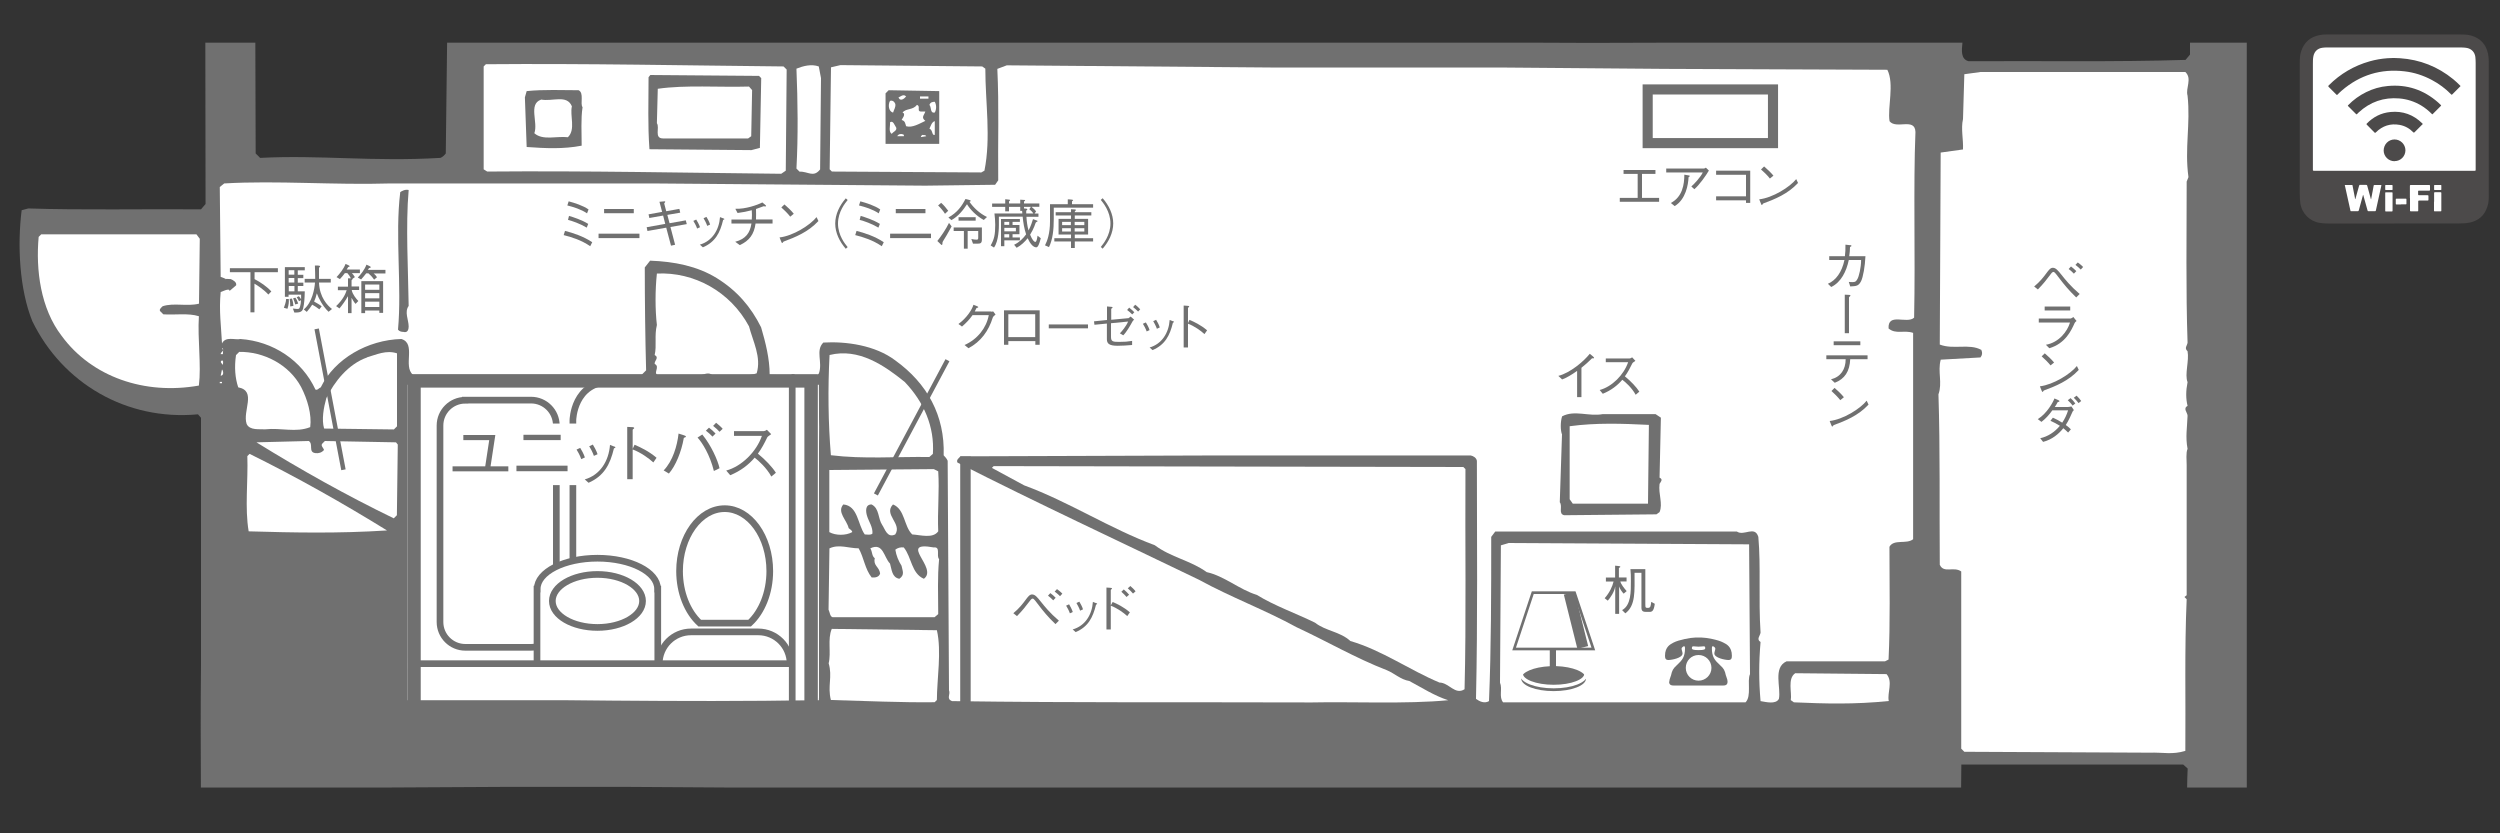 <?xml version="1.0" encoding="UTF-8"?><svg id="a" xmlns="http://www.w3.org/2000/svg" viewBox="0 0 225 75"><rect x="0" y="0" width="225" height="75" fill="#333333" stroke="none"/><defs><style>.b{fill:#4c4a4a;}.b,.c{fill-rule:evenodd;}.d,.c{fill:#fff;}.e{stroke-width:.91px;}.e,.f,.g,.h,.i,.j,.k{fill:none;}.e,.g,.h,.i,.j,.k{stroke:#707070;}.f{stroke:#fff;stroke-width:.32px;}.g{stroke-width:.6px;}.h{stroke-width:.4px;}.i{stroke-width:1.21px;}.j{stroke-width:.24px;}.l{fill:#707070;}</style></defs><path class="l" d="M17.81,37.28l.28.32v22.31c-.04,3.73-.03,7.36-.01,10.97h16.24l10.84-.06h11.51l9.33.06h110.5l.02-2.07h19.97l.4.36c-.03.56-.04,1.13-.05,1.71h5.37V3.84h-5.11v1.07l-.4.48c-6.32.2-13.13.08-19.53.12-.72-.19-.62-1-.55-1.67h-26.53l-7.02.02-4.87-.02H40.24l-.12,9.97c-.12.16-.28.32-.48.4-6.12.36-10.83-.28-16.23,0l-.4-.4-.03-9.97h-4.5c0,4.76.02,9.65.02,14.52l-.41.48c-5.19-.04-10.79.08-15.54-.08l-.6.16c-.4,3.14-.2,7.13.96,9.99,2.7,5.56,8.46,8.98,14.9,8.38"/><path class="d" d="M3.73,21.09h13.95l.3.4-.07,5.84c-1.07.27-2.27-.1-3.27.23-.13.13-.4.33-.17.5l.23.23c1.07.07,2.24-.13,3.2.17-.13,2.1.23,4.37,0,6.24-4.87.87-9.64-.77-12.35-4.47-1.9-2.47-2.34-5.94-2.07-8.91l.23-.23Z"/><path class="d" d="M19.86,26.28c1.49-.64.14.48,1.39-.6.08-.28-.28-.48-.48-.56-1.13-.08.14.16-.91-.2l-.08-8.09.4-.32c4.75-.28,9.91.16,14.98,0h23.56l24.56.2,6.28-.08.28-.4c-.04-3.46.08-6.64-.08-10.03l.85-.32,24.28.2h20.58l14.38.12,20.01.08c.65,1.29,0,3.38.2,4.63.6.76,2.29-.36,2.33.97-.2,4.95,0,10.99-.12,16.71-.65.6-2.38-.49-2.3.97.65.56,1.41.12,2.21.4v18.57c-.6.48-1.73-.04-2.13.68,0,3.38.08,6.81-.08,10.15l-.32.16h-8.86c-1.25.56-.48,2.38-.69,3.38-.28.52-1.17.28-1.65.2-.16-1.81-.16-3.46,0-5.32-.4-.24-.04-.56,0-.84-.2-3.06.04-5.92-.2-8.62-.32-1.05-1.29-.04-1.93-.48h-21.75l-.36.48c0,5.07,0,9.91-.2,14.78-.4.24-.84.04-1.17-.2.16-7.29.08-14.06.08-21.42-.04-.28-.32-.44-.56-.49h-22.63l-23.28.08c-.16.16-.4.32-.28.56,7.21,3.67,14.5,7.05,21.74,10.55,2.86,1.57,5.92,2.7,8.78,4.27,2.7,1.25,5.31,2.78,8.13,3.87.68.28,1.25.85,2.02.97,1.13.6,2.25,1.33,3.5,1.73-3.79.36-8.7.12-12.28.2-11.39-.04-21.06.04-32.37-.12-.56-.2-.12-.61-.28-.97l-.12-20.66c-.08-.2-.24-.36-.36-.49.12-3.58-1.49-6.48-4.35-8.54-1.81-1.37-4.43-1.73-6.48-1.61-.73.72-.04,1.77-.4,2.78l-.2.2c-1.53.28-2.7-.08-4.23-.08,0-1.45-.37-2.9-.77-4.27-.92-1.85-2.17-3.3-3.99-4.43-1.77-1.09-3.83-1.49-6-1.57l-.48.61c0,2.98.04,6.32.12,9.26l-.4.4h-20.58c-.93-.76.32-2.82-1.05-3.22-3.02.08-6,1.77-7.25,4.35-.2.08-.28.28-.48.2-1.21-2.62-3.82-4.35-6.76-4.55-.44.12-1.33-.28-1.65.4-.08-1.57-.28-2.94-.12-4.63"/><path class="d" d="M19.98,33.25c.12.12.2.56-.12.56l.12-.56Z"/><path class="d" d="M19.98,32.44c.16,0,.08.28.08.4,0-.04-.36-.28-.08-.4"/><path class="d" d="M19.98,31.39c.16-.2.08.32.08.48h-.2c0-.2.4-.32.12-.48"/><rect class="d" x="19.78" y="34.37" width=".2" height=".12"/><path class="d" d="M21.51,31.67c2.21-.04,4.51,1.13,5.6,3.18.56,1.09.96,2.46.81,3.59-1.29.52-2.62.04-4.07.2-.48-.04-1.37.12-1.65-.48-.4-1.17.93-2.98-.76-3.3-.28-.84-.36-1.81-.2-2.9l.28-.28Z"/><path class="d" d="M22.47,40.85c4.23,2.09,8.38,4.43,12.36,6.89-4.39.28-8.34.2-12.45.08-.36-2.1-.04-4.59-.12-6.77l.2-.2Z"/><path class="d" d="M27.79,39.69c.44.28-.08,1.01.6,1.09.28.04.56-.04.77-.28-.04-.2-.36-.4-.12-.61l.2-.2,6.4.12.16.2-.08,6.36-.28.28c-4.23-2.05-8.34-4.35-12.36-6.84l4.71-.12Z"/><path class="d" d="M33.03,32.16c.84-.24,1.73-.68,2.7-.36v6.57l-.28.28-6.28-.08c-.24-.8-.04-1.89.2-2.74.73-1.49,1.97-3.06,3.67-3.66"/><path class="l" d="M36.01,17.3c.16-.12.48-.28.77-.2-.28,3.22-.04,7.21,0,10.43-.4.56,0,1.25,0,1.86,0,.16-.04.61-.48.48-.16,0-.36-.04-.48-.2.36-3.91-.28-8.45.2-12.36"/><path class="d" d="M36.89,34.97l.36-.28,20.49.08c.49.6.29,1.49.2,2.33l-.28.16h-18.76l-.2.2v23.2l.2.2,32.3.08.2-.16c-.04-7.37.04-15.79-.12-23.2-.77-.44-1.93,0-2.7-.4-.28-.8.69-.32.97-.68.68-.12-.08-.48,0-.77-.28-.28-.88.16-1.05-.4-.04-.44.48-.28.77-.48l4.35.12c.16,2.25.08,4.63.08,6.97v20.86l-.2.2c-12.76.24-24.08-.08-36.52-.12-.36-.81-.04-1.93-.28-2.78.2-8.21-.04-17.56.2-25.13"/><path class="d" d="M39.59,38.44l.28-.2c5.92.04,12.81-.04,18.77.12.93-.36-.2-1.21.56-1.65,1.33-.2,2.54-.04,3.78,0,.61.64-.48,1.89.77,2.01.65-.48.24-1.45.48-2.01,1.05-.28,2.29.16,3.18,0,.28.64-.2,1.29.49,1.73.84-.08,1.97-.32,2.7.2l-.08,21.06-.2.2c-10.51.12-20.42-.2-30.32-.08-.69-.12-.24-.85-.48-1.17.16-6.69.04-13.33.08-20.22"/><path class="d" d="M43.74,5.78c8.86-.08,18.36.12,26.78.2l.28.28-.08,9.1-.41.28c-8.21-.08-17.47-.28-26.46-.2l-.32-.2V5.98l.2-.2Z"/><path class="l" d="M47.4,8.2c1.53-.16,3.22-.08,4.67-.08.52.24.12,1.21.36,1.53-.16,1.01-.08,2.33-.08,3.46-1.65.32-3.26.24-4.95.12l-.16-4.47.16-.56Z"/><path class="d" d="M48.69,8.96c1.05.2,2.33-.48,2.78.61-.2.84.36,2.09-.36,2.78-1.01-.12-2.25.32-3.02-.36.36-.97-.56-2.62.6-3.02"/><path class="l" d="M58.52,6.75l9.79.08.2.2-.12,6.28-.76.2-9.18-.08c-.16-2.25-.08-4.11-.08-6.48l.16-.2Z"/><path class="d" d="M58.92,31.95c.2-.84-.04-1.73.2-2.7-.16-1.37-.16-3.14,0-4.63,3.34-.16,6.6,1.61,8.29,4.75.36,1.37,1.13,2.78.69,4.23-1.21.4-2.5.12-3.95.2-.44-.44-.93.04-1.37,0h-3.46c-.68-.16.16-.76-.4-1.05-.04-.28.44-.56,0-.8"/><path class="d" d="M59.6,34.77l3.18.08c.08.2.4.24.28.48l-.2.2c-1.33-.2-2.58.4-3.87-.2.08-.32.24-.52.6-.56"/><path class="d" d="M59.2,7.99c2.5-.36,5.48-.12,8.21-.2l.28.32-.08,4.15-.28.2h-7.65c-.84,0-.28-.97-.56-1.37l.08-3.1Z"/><path class="d" d="M64.23,34.85c.97.08,2.33-.16,3.3.2.12.28-.2.52-.4.6l-2.9-.12c-.28-.08-.28-.56,0-.69"/><path class="d" d="M71.68,6.18c.6-.24,1.33-.44,2.01-.2l.2,1.05-.08,8.22c-.61.77-1.09.16-1.85.2l-.28-.28c.16-2.94.12-6.04,0-8.98"/><path class="d" d="M74.58,59.7c.24-.97-.12-2.17.28-3.1l9.46.12c.44,1.89,0,4.43,0,6.28l-.2.2c-2.94.04-6.36-.12-9.34-.2-.32-1.25.16-2.09-.2-3.3"/><path class="d" d="M74.66,49.35c.85-.4,1.73,0,2.62,0,.48.85.56,1.86,1.17,2.62.32.04.68-.04.76-.36-.08-.61-.64-.69-.48-1.37-.28-.2-.2-.56-.4-.89,1.17-.56,1.21.81,1.77,1.37.16.52.16,1.25.84,1.37.52-.36.28-.72.2-1.17-.28-.44-.48-.93-.56-1.45.2-.16.48-.24.76-.2.72.89.68,2.34,1.81,2.82,1.33-.97-2.42-3.42.89-2.82.65-.08.2.77.48,1.05-.16,1.69-.08,3.06-.08,4.95l-.33.28h-9.18c-.24-.08-.24-.44-.36-.68l.08-5.52Z"/><path class="d" d="M74.66,42.3l9.38-.08.4.2c.12,1.73-.08,3.62,0,5.4-.48.68-1.61.32-2.34.28-.76-.73-.64-2.26-1.73-2.7-.89.92.85,1.73.2,2.7-.73.36-.93-.52-1.17-.85-.4-.6-.24-1.49-.96-1.85-.61,0-.52.68-.4,1.05.16.52.52.97.48,1.57-.16.16-.44.08-.69.08-.64-.88-.6-2.58-1.93-2.7-.6.68.32,1.41.48,2.13.12.12.32.2.32.36-.57.32-1.49.32-2.06,0v-5.6Z"/><path class="d" d="M74.66,31.95c2.62-.65,4.91.93,6.76,2.42,1.73,1.81,2.7,4.03,2.54,6.48l-.32.28c-2.94-.04-5.92.2-8.86-.16-.24-2.9-.28-5.96-.12-9.02"/><path class="d" d="M75.63,5.86l12.77.12.28.2c0,3.06.52,6.2-.08,9.18l-.28.16-13.45-.08-.2-.2.12-9.18.85-.2Z"/><polygon class="l" points="79.98 8.12 84.53 8.2 84.53 12.95 79.7 12.95 79.7 8.4 79.98 8.12"/><path class="d" d="M80.1,11.01c.28-.2.4.24.56.48.08.28-.28.36-.4.56-.32-.2-.12-.72-.16-1.05"/><path class="d" d="M80.1,9.08c.24-.08.4.08.48.28.04.32-.12.48-.2.77-.4-.08-.48-.69-.28-1.05"/><path class="d" d="M81.35,12.14v.12h-.6c.12-.24.44-.24.6-.12"/><path class="d" d="M81.55,8.68c-.12.16-.52.52-.69.08.12,0,.44-.36.69-.08"/><path class="d" d="M81.35,10.21l-.12-.08c.32-.4.93-.2,1.29-.69.4.12-.12.65.48.6h.28c-.12.36-.4.52,0,.84-.52.24-1.17.65-1.73.48-.08-.24-.08-.48-.4-.56.08-.2.28-.36.2-.6"/><rect class="d" x="82.8" y="8.68" width=".76" height=".2"/><path class="d" d="M83,12.14c.12.04.28-.04.36.12l-.48.08c0-.08.04-.12.12-.2"/><path class="d" d="M84.13,10.89v1.25c-.28.08-.16-.44-.48-.56.12-.24.2-.6.48-.68"/><path class="d" d="M84.13,9.16c.16.28.16.68,0,.97-.44.08-.28-.45-.48-.69.08-.24.28-.28.48-.28"/><path class="d" d="M131.69,42.02l.2.2c-.04,6.48.08,13.73-.08,19.81-.85.56-1.41-.6-2.26-.6-2.7-1.13-5.15-2.9-8.02-3.74-.92-.85-2.21-.89-3.18-1.65-1.73-.85-3.59-1.49-5.24-2.5-1.57-.48-2.9-1.69-4.51-2.05-1.45-1.05-3.22-1.33-4.67-2.42-4.03-1.49-7.73-3.91-11.76-5.39l-2.9-1.57.16-.16,42.24.08Z"/><path class="d" d="M135.75,48.87l21.67.12.08,11.68c-.28.64.16,1.97-.4,2.54h-21.82c-.4-.48-.04-1.21-.28-1.77l.08-12.36.68-.2Z"/><path class="l" d="M140.59,39.12c-.16-.36-.16-1.17,0-1.65,1.13-.6,2.38.04,3.66-.2h4.75l.48.32-.12,5.4c.36.16.08.4,0,.56-.12.93.32,1.77,0,2.54l-.28.2-8.3.08c-.56-.12-.12-.8-.4-1.17l.2-6.08Z"/><path class="d" d="M141.27,38.36c2.38-.32,4.71-.24,7.13-.12l-.08,7.09h-6.77l-.28-.4v-6.56Z"/><path class="d" d="M161.57,60.59l8.22.08c.6.69.04,1.69.2,2.42-3.1.32-5.76.24-8.54.12l-.28-.2c.12-.68-.32-1.93.4-2.42"/><path class="d" d="M174.66,32.37l3.58-.2c.16-.2.2-.4.08-.68-1.09-.6-2.5,0-3.74-.48l.08-17.28,2.01-.28c.04-.93-.2-1.85,0-2.74l.12-4.03,1.45-.2h18.44c.64.6,0,1.45.2,2.13.28,2.58-.28,4.71.08,7.33l-.16.4c0,4.95-.08,9.71.08,14.5-.04.29-.32.48,0,.77.16.85-.28,2.1,0,2.78-.16.8-.16,1.49,0,2.14-.44.24,0,.6,0,.89-.04,1.09-.2,1.89,0,2.98-.16.32-.08,1.09-.08,1.45v11.72l-.2.16.2.2c-.2,4.59-.08,9.1-.12,13.65-1.21.36-1.93.12-3.26.16l-16.63-.08-.28-.28v-15.95c-.68-.48-1.57.2-1.93-.6-.04-5.12.04-10.39-.12-15.34.37-1.01-.08-2.06.2-3.1"/><path class="l" d="M22.54,28.11v-3.61h-1.85v-.36h4.32v.36h-2.1v.62c.55.29,1.1.66,1.51,1.11l-.27.28c-.37-.42-1-.84-1.25-.98v2.58h-.37Z"/><path class="l" d="M25.99,26.9c.02.26,0,.55-.12.89l-.32-.09c.07-.21.19-.49.2-.79h.24ZM26.91,27.11c-.06-.12-.12-.23-.21-.36l.2-.09c.09.1.15.19.2.28h0c0-.15,0-.29,0-.42h-1.13v.19h-.33v-2.67h1.79v.29h-.63v.4h.5v.3h-.5v.41h.5v.3h-.5v.48h.63c-.02.71-.04,1.07-.15,1.55-.1.4-.52.35-.79.36l-.13-.36c.56.06.57.08.65-.2.05-.15.07-.35.08-.55l-.2.1ZM26.49,24.32h-.51v.4h.51v-.4ZM26.49,25.02h-.51v.41h.51v-.41ZM25.99,26.22h.51v-.48h-.51v.48ZM26.28,26.87c.06.16.12.45.13.66l-.29.05c.01-.21-.02-.54-.05-.68l.21-.03ZM26.57,27.39c-.04-.17-.11-.35-.19-.54l.2-.06c.09.11.18.3.26.53l-.26.08ZM29.77,25.1v.33h-1.06c.05,1.34.77,2.07,1.17,2.38l-.31.25c-.53-.5-.91-1.25-1.05-1.65h-.01c-.06.26-.15.54-.24.73.26.15.48.26.68.43l-.21.27c-.18-.15-.44-.31-.64-.42-.12.18-.29.43-.49.65l-.27-.22c.77-.64.97-1.87,1.01-2.42h-.93v-.33h.95c0-.38-.02-.85-.03-1.2h.28c.07,0,.19.02.19.07s-.1.09-.1.17v.96h1.07Z"/><path class="l" d="M31.66,26.13c.07.36.39.75.59.96l-.25.26c-.13-.14-.29-.41-.35-.53h-.01v1.36h-.32v-1.5h-.02c-.18.34-.51.8-.75,1.08l-.3-.21c.62-.58.85-1.11.95-1.43h-.79v-.32h.91v-.75h.26c-.08-.17-.21-.36-.32-.47h-.22c-.14.19-.28.36-.45.54l-.3-.18c.26-.28.64-.73.81-1.19l.22.1c.07.04.16.07.14.13-.03.07-.09.01-.13.07l-.13.21h1.19v.32h-.72c.08.08.17.2.27.36l-.2.14c0,.09-.1.1-.1.16v.54h.68v.32h-.65ZM33.62,24.6h0c.11.08.23.22.31.35l-.26.22c-.18-.26-.33-.42-.51-.57h-.2c-.16.21-.3.37-.46.55l-.3-.17c.27-.28.61-.7.78-1.16l.22.1c.07.03.19.08.16.15-.02.07-.12.02-.16.08l-.09.14h1.58v.32h-1.05ZM32.86,28.18h-.34v-2.88h1.96v2.86h-.34v-.21h-1.28v.22ZM34.14,25.61h-1.28v.47h1.28v-.47ZM34.14,26.38h-1.28v.47h1.28v-.47ZM34.14,27.15h-1.28v.48h1.28v-.48Z"/><path class="l" d="M53.12,22.16c-.78-.54-1.69-.83-2.39-1l.12-.38c.68.17,1.67.49,2.45,1.02l-.18.36ZM52.83,19.2c-.52-.36-1.25-.58-1.77-.71l.12-.37c.52.14,1.27.37,1.79.73l-.14.36ZM52.81,20.49c-.62-.37-1.3-.6-1.69-.7l.09-.36c.4.12,1.13.35,1.73.72l-.14.35Z"/><path class="l" d="M53.87,21.03h3.68v.4h-3.68v-.4ZM54.37,18.81h2.67v.38h-2.67v-.38Z"/><path class="l" d="M61.15,18.82l.07.32-1.16.2.2.75,1.46-.26.09.34-1.47.26.42,1.6-.37.08-.43-1.62-1.69.3-.07-.34,1.67-.3-.19-.75-1.24.22-.07-.33,1.22-.22-.24-.91.34-.03c.08-.01.17-.03.18.02.02.05-.1.12-.09.17l.18.69,1.17-.21Z"/><path class="l" d="M62.66,19.76c.07.1.27.46.34.69l-.26.12c-.07-.23-.27-.59-.34-.69l.26-.12ZM62.98,22.02c1.11-.32,1.74-1.32,1.82-2.48l.24.09c.09.04.16.04.15.1-.01.05-.1.03-.11.07-.27,1.14-.7,1.98-1.82,2.46l-.27-.24ZM63.58,19.52c.07.1.27.46.33.69l-.26.12c-.07-.23-.26-.58-.33-.69l.26-.12Z"/><path class="l" d="M69.53,19.76v.36h-1.53c-.13.96-.56,1.55-1.42,1.94l-.41-.3c.94-.25,1.33-.79,1.46-1.64h-1.8v-.36h1.83c.02-.25.02-.53,0-.84-.4.11-.82.19-1.28.25l-.2-.38c.92.04,2.01-.35,2.43-.57l.22.18c.06.06.14.11.11.16-.04.05-.17-.01-.21,0-.23.09-.45.17-.69.25.01.33.01.67,0,.94h1.49Z"/><path class="l" d="M73.65,19.9c-.92.99-2.07,1.45-3.12,1.84-.05.02-.08.12-.12.13-.04.02-.08-.07-.11-.15l-.14-.35c1.22-.14,2.75-1.1,3.33-1.83l.17.36ZM71.11,19.49c-.17-.24-.6-.66-.79-.82l.28-.27c.2.16.66.6.84.84l-.32.26Z"/><path class="l" d="M76.29,18c-.2.25-.87,1.04-.87,2.12s.66,1.87.87,2.12l-.17.15c-.55-.63-.95-1.43-.95-2.27s.4-1.64.95-2.27l.17.15Z"/><path class="l" d="M79.36,22.16c-.78-.54-1.69-.83-2.39-1l.12-.38c.68.17,1.67.49,2.45,1.02l-.18.36ZM79.08,19.2c-.52-.36-1.25-.58-1.77-.71l.12-.37c.52.14,1.27.37,1.79.73l-.14.36ZM79.06,20.49c-.62-.37-1.3-.6-1.69-.7l.09-.36c.4.12,1.13.35,1.73.72l-.14.35Z"/><path class="l" d="M80.11,21.03h3.68v.4h-3.68v-.4ZM80.62,18.81h2.67v.38h-2.67v-.38Z"/><path class="l" d="M85.65,20.37c-.21.4-.71,1.25-.79,1.36-.07.1-.01.23-.07.3-.03.04-.06.02-.12-.04l-.31-.3c.3-.37.79-1.08,1.05-1.63l.23.31ZM84.71,18.26c.23.2.45.47.63.71l-.29.27c-.16-.26-.41-.55-.62-.75l.27-.23ZM85.35,19.58c.81-.45,1.23-1.05,1.54-1.67l.39.1c.05.02.1.04.08.08-.02.04-.06.07-.11.07.36.52.91,1.05,1.58,1.37l-.29.27c-.67-.37-1.22-.94-1.51-1.42-.33.51-.76,1.07-1.4,1.43l-.28-.24ZM88.37,20.47v1.07c0,.35-.12.39-.41.39h-.39l-.15-.42c.21.04.31.06.48.06.11,0,.14-.05.14-.17v-.61h-.95v1.59h-.34v-1.59h-.92v-.32h2.54ZM86.27,19.55h1.54v.31h-1.54v-.31Z"/><path class="l" d="M92.86,18.62v.02c.14.1.3.25.39.38l-.14.2h.35v.29h-1.08c.02.36.07.83.19,1.23.22-.42.33-.8.4-1.02l.27.1c.07.02.15.04.14.09,0,.05-.14.06-.17.14-.02.05-.16.53-.5,1.07.2.49.36.65.47.65.12,0,.16-.32.2-.56l.29.23c-.12.48-.24.82-.41.82-.27,0-.56-.34-.77-.82-.25.31-.57.63-.99.86l-.23-.27c.49-.24.83-.59,1.08-.94-.17-.51-.26-1.05-.31-1.59h-2.14c0,.2,0,.57,0,.74s0,1.44-.44,2.04l-.3-.19c.32-.56.41-.97.41-1.86,0-.34-.03-.71-.07-1.02h2.51c0-.08-.01-.16-.02-.23h-.17v-.36h-1.01v.4h-.34v-.4h-1.18v-.3h1.18v-.39l.28.03c.09,0,.16.02.16.06s-.1.07-.1.13v.16h1.01v-.34l.29.02c.07,0,.15,0,.15.05,0,.06-.1.05-.1.12v.15h1.38v.3h-.68ZM91.13,21.37h.66v.26h-1.4v.53h-.3v-2.45h1.7v.26h-.66v.28h.62v.83h-.62v.29ZM90.83,19.97h-.44v.27h.44v-.27ZM90.39,20.82h1.04v-.31h-1.04v.31ZM90.39,21.37h.44v-.29h-.44v.29ZM93,19.21c-.1-.16-.23-.27-.36-.38l.14-.21h-.62v.14c.1.01.3.01.3.08,0,.07-.1.06-.1.16v.21h.64Z"/><path class="l" d="M96.1,18.38v-.44c.15,0,.31.02.38.03.05,0,.1.02.1.06s-.1.05-.1.11v.24h1.9v.31h-3.54v1.01c0,.98-.1,1.86-.43,2.54l-.36-.16c.21-.39.45-1.1.45-2.13v-1.57h1.61ZM96.38,18.83c.14,0,.3.02.36.02.05,0,.09.02.09.06,0,.06-.1.06-.1.14v.05h1.49v.29h-1.49v.31h1.2v1.41h-1.2v.33h1.65v.29h-1.65v.59h-.34v-.59h-1.5v-.29h1.5v-.33h-1.12v-1.41h1.12v-.31h-1.38v-.29h1.38v-.27ZM96.38,19.97h-.79v.29h.79v-.29ZM96.38,20.54h-.79v.3h.79v-.3ZM97.59,19.97h-.87v.29h.87v-.29ZM97.59,20.54h-.87v.3h.87v-.3Z"/><path class="l" d="M99.24,17.84c.55.63.95,1.43.95,2.27s-.4,1.64-.95,2.27l-.17-.15c.2-.25.87-1.04.87-2.12s-.67-1.87-.87-2.12l.17-.15Z"/><polygon class="l" points="149.32 18.16 145.78 18.16 145.78 17.81 147.39 17.81 147.39 15.65 146.12 15.65 146.12 15.3 148.99 15.3 148.99 15.65 147.78 15.65 147.78 17.81 149.32 17.81 149.32 18.16"/><path class="l" d="M149.96,15.52v-.35h3.4s.13-.04.17-.08l.27.26c-.26.45-.87,1.31-1.31,1.68l-.27-.25c.22-.17.85-.86,1.03-1.26h-3.3ZM150.37,18.27c1.06-.55,1.22-1.69,1.22-2.55l.35.06c.06,0,.14.02.14.07,0,.05-.11.07-.11.11-.03.65-.24,1.98-1.25,2.59l-.34-.28Z"/><polygon class="l" points="154.45 18.03 154.45 17.67 157.14 17.67 157.14 15.73 154.45 15.73 154.45 15.36 157.52 15.36 157.52 18.26 157.14 18.26 157.14 18.03 154.45 18.03"/><path class="l" d="M161.82,16.47c-.92.99-2.07,1.45-3.12,1.84-.05.02-.08.12-.12.14-.04.02-.08-.07-.11-.16l-.14-.35c1.22-.14,2.75-1.1,3.33-1.82l.17.36ZM159.29,16.07c-.17-.24-.6-.65-.8-.82l.28-.27c.2.16.66.6.84.83l-.32.26Z"/><polygon class="l" points="50.37 45.37 48.51 45.37 48.51 45 50.81 45 50.47 47.26 51.75 47.26 51.75 47.61 47.73 47.61 47.73 47.26 50.08 47.26 50.37 45.37"/><path class="l" d="M52.34,47.21h3.68v.4h-3.68v-.4ZM52.84,44.98h2.67v.38h-2.67v-.38Z"/><path class="l" d="M56.92,45.93c.07.11.27.46.33.69l-.26.12c-.07-.23-.27-.58-.34-.69l.26-.12ZM57.25,48.2c1.12-.32,1.74-1.32,1.82-2.48l.24.09c.09.04.16.04.15.1-.01.05-.09.03-.1.07-.28,1.14-.7,1.98-1.83,2.46l-.27-.24ZM57.84,45.7c.07.11.27.46.33.69l-.26.12c-.07-.23-.27-.59-.34-.69l.26-.12Z"/><path class="l" d="M60.85,45.7c.4.18.99.44,1.58.94l-.24.34c-.32-.31-.91-.72-1.48-.94v2.15h-.39v-3.77l.32.02c.11,0,.18.02.18.07,0,.04-.11.07-.11.13v1.35h0l.13-.28Z"/><path class="l" d="M51.01,53.4c.67-.69.98-1.79,1.08-2.66l.33.11c.08.03.21.05.2.12-.01.07-.15.06-.16.11-.17.98-.59,2-1.07,2.55l-.38-.23ZM53.8,50.81c.63.78,1.1,1.82,1.24,2.42l-.41.2c-.28-1.16-.83-2.03-1.17-2.41l.34-.21ZM54.53,50.95c-.09-.11-.35-.33-.47-.42l.22-.22c.12.09.38.32.47.42l-.22.22ZM55.04,50.61c-.09-.11-.34-.33-.47-.43l.22-.22c.12.1.38.32.47.43l-.22.22Z"/><path class="l" d="M58.74,50.79c-.1.08-.24.16-.27.23-.2.41-.4.8-.67,1.17.54.44,1.04.97,1.29,1.38l-.33.28c-.34-.63-.93-1.15-1.2-1.36-.44.51-1,.95-1.76,1.26l-.28-.34c1.1-.29,2.17-1.35,2.56-2.49h-2.01v-.34h2.15c.06,0,.13-.03.22-.1l.3.32Z"/><path class="l" d="M89.2,28.05s.09,0,.19-.02l.21.28c-.12.09-.22.19-.25.27-.37,1.2-1.08,2.18-2.19,2.76l-.35-.29c1.18-.52,1.98-1.57,2.18-2.69h-1.46c-.26.38-.59.72-.95,1.03l-.32-.23c.74-.54,1.22-1.28,1.35-1.73l.26.1c.07.03.2.07.17.13-.02.05-.14.03-.16.07l-.15.3h1.47Z"/><path class="l" d="M90.75,30.7v.33h-.39v-3.1h3.21v3.1h-.39v-.33h-2.42ZM93.17,28.28h-2.42v2.06h2.42v-2.06Z"/><rect class="l" x="94.39" y="29.2" width="3.53" height=".35"/><path class="l" d="M101.58,28.62s.11-.08.18-.13l.31.28c-.08.07-.11.11-.15.17-.15.28-.52.94-.83,1.24l-.3-.18c.17-.17.58-.66.74-1.06l-1.54.15v1.23c0,.42.17.45.73.45s.69-.02,1.17-.09v.37c-.36.04-1.01.07-1.31.07-.77,0-.96-.21-.96-.59v-1.41l-1.12.11-.04-.31,1.17-.12v-1.22l.32.03c.1.01.18,0,.18.07,0,.06-.12.07-.12.13v.97l1.59-.15ZM101.63,27.69c.1.08.37.31.46.41l-.19.2c-.1-.11-.36-.34-.46-.4l.19-.22ZM102.17,27.43c.13.08.38.33.45.41l-.19.2c-.09-.11-.36-.33-.45-.4l.19-.22Z"/><path class="l" d="M103.13,29.02c.07.1.27.46.33.69l-.26.12c-.07-.23-.27-.58-.34-.69l.26-.12ZM103.45,31.28c1.12-.32,1.74-1.32,1.82-2.48l.24.09c.09.03.16.04.15.09-.01.05-.09.03-.1.07-.27,1.13-.7,1.98-1.83,2.46l-.27-.24ZM104.05,28.78c.07.11.27.46.33.69l-.26.12c-.07-.23-.27-.58-.33-.69l.26-.12Z"/><path class="l" d="M107.06,28.79c.4.17.99.44,1.58.94l-.24.34c-.32-.31-.91-.72-1.48-.94v2.14h-.39v-3.77l.32.02c.11,0,.18.02.18.08,0,.04-.11.07-.11.12v1.35h0l.13-.28Z"/><path class="l" d="M91.2,55.19c1.09-.9,1.26-1.69,1.68-1.69.55,0,.77.95,2.42,2.36l-.31.31c-1.36-1.29-1.83-2.3-2.05-2.3-.21,0-.4.55-1.41,1.58l-.33-.26ZM94.79,54.03c-.09-.11-.35-.33-.47-.42l.21-.23c.13.09.38.3.48.42l-.22.23ZM95.4,53.66c-.09-.11-.35-.32-.48-.42l.21-.22c.13.09.39.3.48.41l-.21.23Z"/><path class="l" d="M96.22,54.39c.07.11.26.46.33.69l-.26.12c-.07-.23-.27-.58-.34-.69l.26-.12ZM96.54,56.65c1.12-.32,1.74-1.32,1.82-2.48l.23.09c.09.03.17.04.15.1-.01.05-.1.03-.1.07-.28,1.14-.7,1.98-1.83,2.46l-.27-.24ZM97.14,54.15c.07.11.27.46.33.69l-.26.12c-.07-.23-.27-.58-.33-.69l.26-.12Z"/><path class="l" d="M100.14,54.18c.41.17.96.43,1.55.93l-.24.34c-.32-.31-.91-.72-1.48-.94v2.14h-.39v-3.77l.32.02c.11,0,.18.02.18.08,0,.04-.11.07-.11.13v1.36h.01l.16-.29ZM101.39,53.73c-.09-.11-.36-.39-.47-.47l.22-.21c.11.08.39.36.48.47l-.23.21ZM101.97,53.42c-.08-.11-.36-.38-.47-.47l.23-.21c.11.08.39.36.47.48l-.24.21Z"/><path class="l" d="M145.71,55.25h-.34v-2.45h-.01c-.05.46-.46,1.04-.66,1.26l-.28-.22c.44-.5.69-1.04.8-1.5h-.69v-.36h.83v-1.07l.29.03c.07.01.18.02.18.07,0,.07-.13.08-.13.12v.84h.69v.36h-.56c.05.24.34.61.57.87l-.27.23c-.15-.15-.35-.44-.41-.65h0v2.46ZM148.08,54.37c0,.33.02.34.24.34.25,0,.25-.22.29-.54l.32.17c-.08.64-.24.73-.47.73h-.33c-.23,0-.4-.06-.4-.37v-3.15h-.62c0,1.66.11,2.95-.83,3.65l-.29-.29c.82-.45.79-1.7.79-2.61,0-.43,0-.73-.04-1.08h1.34v3.15Z"/><path class="l" d="M141.94,35.74v-2.36c-.49.35-.96.63-1.35.77l-.34-.32c1.07-.27,2.29-1.31,2.83-1.99l.28.23c.05.05.13.12.1.16-.04.05-.14,0-.18.02-.3.3-.62.59-.95.85v2.64h-.39Z"/><path class="l" d="M147.19,32.47c-.1.08-.25.16-.28.23-.2.41-.4.8-.67,1.17.54.44,1.04.97,1.3,1.38l-.33.28c-.34-.63-.93-1.15-1.2-1.35-.44.51-1,.95-1.76,1.26l-.28-.34c1.1-.29,2.17-1.35,2.56-2.5h-2.01v-.34h2.15c.06,0,.13-.03.22-.1l.3.32Z"/><path class="l" d="M183.07,25.79c1.09-.9,1.26-1.69,1.68-1.69.55,0,.77.95,2.42,2.36l-.31.31c-1.36-1.3-1.83-2.3-2.05-2.3-.21,0-.39.55-1.4,1.58l-.33-.26ZM186.65,24.63c-.09-.11-.35-.33-.47-.42l.21-.23c.12.09.38.31.48.42l-.22.23ZM187.27,24.26c-.1-.11-.35-.32-.48-.42l.21-.22c.13.09.39.3.48.41l-.21.23Z"/><path class="l" d="M183.49,29.02v-.35h2.84c.06,0,.21-.08.27-.14l.29.36c-.08.06-.14.11-.17.18-.3.66-.82,1.84-2.28,2.27l-.31-.31c1.19-.21,1.94-1.22,2.17-2h-2.81ZM186.32,27.94h-2.3v-.35h2.3v.35Z"/><path class="l" d="M187.08,33.3c-.92.99-2.07,1.45-3.12,1.84-.05.02-.08.12-.12.13-.04.02-.08-.07-.11-.15l-.14-.35c1.21-.15,2.75-1.1,3.33-1.83l.17.36ZM184.55,32.89c-.17-.23-.6-.65-.8-.82l.28-.27c.2.16.66.6.84.83l-.32.25Z"/><path class="l" d="M186.66,36.9s-.1.09-.12.13c-.12.26-.36.84-.62,1.22.2.14.37.29.46.39l-.25.29c-.14-.14-.29-.28-.43-.39-.42.52-1.01,1.02-1.82,1.23l-.26-.33c.69-.15,1.3-.55,1.77-1.12-.33-.2-.65-.36-.85-.45l.22-.28c.3.13.59.29.84.45.22-.32.4-.7.53-1.11h-1.42c-.29.41-.63.78-.98,1.04l-.33-.25c.84-.51,1.4-1.57,1.5-1.86l.3.13c.06.03.17.07.15.13-.03.06-.14.04-.17.09-.07.14-.15.28-.25.42h1.18c.08,0,.23-.03.32-.05l.22.33ZM186.53,36.5c-.09-.14-.31-.37-.43-.48l.25-.19c.13.11.34.34.43.48l-.24.19ZM187.07,36.28c-.09-.13-.3-.36-.43-.48l.25-.19c.13.12.34.35.42.48l-.24.19Z"/><line class="h" x1="78.83" y1="44.5" x2="85.27" y2="32.42"/><line class="h" x1="28.5" y1="29.6" x2="30.91" y2="42.28"/><rect class="e" x="148.29" y="8.05" width="11.28" height="4.83"/><path class="l" d="M166.04,23.07c.04-.32.06-.68.05-1.05l.36.04c.09,0,.18,0,.18.07s-.13.06-.13.12c0,.26-.03.54-.07.81h1.46c-.04.92-.21,1.87-.39,2.24-.23.44-.41.45-.98.48l-.13-.41c.15.02.25.02.33.02.26,0,.32-.05.45-.28.13-.22.33-1.02.33-1.71h-1.11c-.21,1.02-.69,2-1.58,2.43l-.3-.29c.71-.3,1.26-1.04,1.49-2.14h-1.37v-.34h1.44Z"/><path class="l" d="M166.03,26.52c.11,0,.36.02.41.02.05,0,.1.02.1.07,0,.04-.13.11-.13.16v3.22h-.38v-3.48Z"/><path class="l" d="M166.52,32.33c-.05,1.1-.49,1.77-1.39,2.12l-.34-.31c.88-.22,1.32-.91,1.32-1.81h-1.74v-.35h3.71v.35h-1.57ZM167.43,31.07h-2.4v-.35h2.4v.35Z"/><path class="l" d="M168.16,36.42c-.92.99-2.07,1.45-3.12,1.84-.05.02-.08.11-.12.13-.04.02-.08-.07-.11-.15l-.14-.35c1.22-.14,2.75-1.1,3.33-1.83l.17.36ZM165.62,36.01c-.18-.24-.6-.66-.79-.82l.28-.28c.2.16.66.6.84.84l-.32.26Z"/><rect class="d" x="36.65" y="34.63" width="37.05" height="28.39"/><path class="l" d="M150.24,61.35c0-.13.02-.19.11-.45l.04-.11c.1-.45.18-.61.53-.93.48-.44.73-.74.73-1.51,0-.06,0-.19-.08-.19-.08,0-.23.13-.23.22,0,.09.09.32.09.43,0,.41-.98.59-1.27.59-.24,0-.31-.13-.31-.38,0-.83.51-1.05.77-1.19.48-.25,1.57-.45,1.95-.45h.59c.38,0,1.46.19,1.94.45.27.14.77.36.77,1.19,0,.25-.06.38-.31.38-.29,0-1.27-.19-1.27-.59,0-.11.09-.34.09-.43,0-.09-.14-.22-.23-.22-.08,0-.08.13-.08.19,0,.76.25,1.07.73,1.51.36.32.43.48.53.93l.04.11c.09.26.11.32.11.45,0,.32-.21.35-.47.35h-4.31c-.26,0-.48-.03-.48-.35M152.87,58.95c-.64,0-1.15.51-1.15,1.16s.52,1.15,1.15,1.15,1.16-.51,1.16-1.15-.52-1.16-1.16-1.16M152.27,58.33c0,.12.09.18.6.18s.6-.06.6-.18c0-.14-.03-.16-.16-.16-.11,0-.26.03-.44.03s-.33-.03-.43-.03c-.13,0-.17.02-.17.16"/><polygon class="d" points="143.4 58.41 141.71 53.34 137.95 53.34 136.27 58.41 143.4 58.41"/><polygon class="j" points="143.4 58.41 141.71 53.34 137.95 53.34 136.27 58.41 143.4 58.41"/><path class="l" d="M140.04,59.96v-1.57h-.56v1.57c-1.45.07-2.57.54-2.57,1.11,0,.63,1.3,1.13,2.92,1.13s2.91-.5,2.91-1.13c0-.59-1.19-1.07-2.69-1.12"/><path class="f" d="M136.91,60.66c0,.62,1.3,1.13,2.92,1.13s2.91-.5,2.91-1.13"/><line class="k" x1="141.23" y1="53.39" x2="142.45" y2="58.27"/><rect class="l" x="86.42" y="41.08" width=".94" height="25.1"/><path class="g" d="M41.88,36.01h5.91c1.26,0,2.28,1.02,2.28,2.28v17.68c0,1.26-1.02,2.29-2.29,2.29h-5.9c-1.26,0-2.28-1.02-2.28-2.28v-17.68c0-1.26,1.02-2.28,2.28-2.28Z"/><polyline class="i" points="71.51 34.28 37.26 34.28 37.26 63.44"/><polyline class="i" points="71.24 34.28 73 34.28 73 63.44"/><line class="g" x1="37.33" y1="59.73" x2="71.29" y2="59.73"/><path class="d" d="M59.18,53.02v-.02c0-1.53-2.42-2.76-5.41-2.76s-5.42,1.24-5.42,2.76c0,0,0,0,0,.02h-.02v6.71h10.87v-6.71h-.02Z"/><path class="g" d="M59.18,53.02v-.02c0-1.53-2.42-2.76-5.41-2.76s-5.42,1.24-5.42,2.76c0,0,0,0,0,.02h-.02v6.71h10.87v-6.71h-.02Z"/><path class="g" d="M53.77,56.47c2.24,0,4.06-1.07,4.06-2.38s-1.82-2.39-4.06-2.39-4.06,1.07-4.06,2.39,1.82,2.38,4.06,2.38Z"/><path class="g" d="M71.11,59.74h0c0-1.59-1.28-2.87-2.87-2.87h-6.04c-1.59,0-2.87,1.28-2.87,2.87"/><path class="g" d="M62.97,56.08h4.5c1.09-1.01,1.81-2.73,1.81-4.68,0-3.11-1.82-5.62-4.06-5.62s-4.06,2.52-4.06,5.62c0,1.95.72,3.67,1.81,4.68Z"/><path class="g" d="M51.56,50.4v-12.58s.05-3.47,3.47-3.47"/><line class="g" x1="71.3" y1="33.99" x2="71.3" y2="63.49"/><rect class="d" x="41.69" y="38.12" width="27.18" height="5.54"/><polygon class="l" points="44.03 39.61 41.7 39.61 41.7 39.15 44.58 39.15 44.15 41.97 45.75 41.97 45.75 42.42 40.73 42.42 40.73 41.97 43.67 41.97 44.03 39.61"/><path class="l" d="M46.48,41.91h4.6v.5h-4.6v-.5ZM47.11,39.13h3.35v.48h-3.35v-.48Z"/><path class="l" d="M52.22,40.31c.09.13.33.57.42.86l-.33.15c-.09-.29-.33-.73-.42-.86l.33-.15ZM52.62,43.15c1.39-.4,2.17-1.65,2.28-3.11l.3.12c.11.04.21.05.18.12-.02.06-.12.04-.13.09-.34,1.42-.88,2.47-2.28,3.08l-.34-.3ZM53.36,40.02c.09.13.33.57.42.86l-.33.15c-.09-.29-.33-.73-.42-.87l.33-.15Z"/><path class="l" d="M57.12,40.03c.5.22,1.24.55,1.97,1.17l-.29.42c-.41-.38-1.14-.9-1.86-1.17v2.68h-.49v-4.71l.4.02c.14,0,.23.02.23.09,0,.05-.14.09-.14.16v1.69h.01l.16-.35Z"/><path class="l" d="M59.72,42.35c.84-.87,1.23-2.24,1.35-3.33l.41.13c.1.04.26.07.25.15-.01.08-.19.07-.19.13-.21,1.23-.74,2.51-1.34,3.19l-.48-.29ZM63.21,39.11c.79.97,1.38,2.28,1.55,3.03l-.51.25c-.36-1.46-1.04-2.54-1.47-3.01l.42-.27ZM64.12,39.29c-.11-.13-.43-.41-.59-.53l.28-.27c.16.11.48.4.59.53l-.27.27ZM64.76,38.86c-.11-.13-.43-.42-.58-.53l.27-.28c.16.12.48.4.59.54l-.28.27Z"/><path class="l" d="M69.39,39.09c-.13.1-.31.2-.34.28-.25.52-.5,1-.84,1.46.67.54,1.3,1.21,1.62,1.72l-.41.34c-.43-.79-1.16-1.44-1.5-1.7-.55.64-1.25,1.19-2.2,1.58l-.36-.42c1.38-.37,2.72-1.69,3.21-3.12h-2.51v-.43h2.69c.07,0,.16-.04.27-.12l.38.39Z"/><path class="b" d="M215.49,20.12h-5.58c-.38,0-.75,0-1.13-.06-.91-.14-1.62-.86-1.75-1.77-.04-.27-.05-.54-.05-.81V5.71c0-.38,0-.75.13-1.11.26-.78.79-1.26,1.6-1.43.22-.05.45-.07.68-.07,2.02,0,4.03,0,6.05,0,1.94,0,3.89,0,5.83,0,.38,0,.76,0,1.13.1.84.24,1.34.79,1.52,1.63.05.24.07.48.07.73,0,1.31,0,2.62,0,3.93,0,2.67,0,5.34,0,8.01,0,.38,0,.75-.13,1.11-.25.77-.78,1.25-1.57,1.42-.34.07-.68.08-1.02.08-1.93,0-3.86,0-5.79,0h0Z"/><path class="c" d="M215.49,15.37c-2.41,0-4.82,0-7.23,0-.09,0-.1-.02-.1-.1,0-3.17,0-6.34,0-9.52,0-.24,0-.47.05-.71.09-.41.37-.68.79-.74.14-.02.28-.03.42-.03.73,0,1.46,0,2.19,0,3.22,0,6.44,0,9.66,0,.26,0,.52,0,.78.05.4.09.67.38.73.79.02.18.03.37.03.56,0,2.32,0,4.64,0,6.96,0,.89,0,1.77,0,2.66,0,.07-.02.08-.08.08-2.42,0-4.84,0-7.25,0"/><path class="c" d="M211.03,16.65c.22,0,.44,0,.65,0,.05,0,.05.03.05.06.07.36.14.72.21,1.08,0,.05,0,.1.04.14.11-.41.23-.81.34-1.22.02-.06.04-.08.1-.07.18,0,.36,0,.54,0,.05,0,.07.01.09.07.11.39.22.78.32,1.17,0,.02,0,.03.03.05.05-.25.09-.49.14-.73.03-.17.06-.33.09-.49,0-.04.02-.06.07-.06.19,0,.38,0,.58,0,.05,0,.06.01.04.06-.17.74-.33,1.49-.49,2.23-.01.05-.03.07-.08.07-.2,0-.39,0-.59,0-.05,0-.07-.02-.08-.07-.13-.46-.26-.93-.39-1.4-.03,0-.02.03-.03.05-.13.45-.25.9-.37,1.35-.02.05-.04.07-.09.07-.2,0-.39,0-.59,0-.04,0-.06,0-.07-.05-.17-.77-.34-1.53-.51-2.31"/><path class="c" d="M216.89,17.83c0-.37,0-.74,0-1.11,0-.06.02-.07.08-.07.55,0,1.11,0,1.66,0,.06,0,.07.02.07.07,0,.12,0,.24,0,.36,0,.07-.02.08-.08.08-.31,0-.61,0-.92,0-.06,0-.08.01-.07.07,0,.09,0,.18,0,.27,0,.06.02.07.08.07.26,0,.51,0,.77,0,.06,0,.08.01.08.08,0,.11,0,.22,0,.33,0,.06-.02.07-.07.07-.25,0-.51,0-.76,0-.07,0-.09.01-.09.08,0,.27,0,.54,0,.82,0,.05-.01.07-.07.07-.2,0-.39,0-.59,0-.06,0-.08-.01-.08-.08,0-.37,0-.74,0-1.11"/><path class="c" d="M214.67,18.16c0-.26,0-.52,0-.78,0-.06.01-.08.07-.07.18,0,.35,0,.53,0,.05,0,.06.01.06.06,0,.53,0,1.07,0,1.6,0,.04-.01.06-.06.06-.18,0-.36,0-.54,0-.06,0-.06-.02-.06-.07,0-.26,0-.53,0-.79"/><path class="c" d="M219.07,18.15c0-.26,0-.52,0-.78,0-.06.02-.07.07-.07.17,0,.34,0,.51,0,.06,0,.07.02.07.07,0,.53,0,1.05,0,1.58,0,.05,0,.07-.06.07-.18,0-.36,0-.54,0-.05,0-.06-.01-.06-.06,0-.27,0-.53,0-.8"/><path class="c" d="M216.09,18.4c-.14,0-.27,0-.4,0-.05,0-.07,0-.07-.07,0-.13,0-.26,0-.39,0-.04.01-.06.06-.06.28,0,.56,0,.84,0,.04,0,.06.01.06.06,0,.13,0,.27,0,.4,0,.04-.02.05-.05.05-.14,0-.29,0-.43,0"/><path class="c" d="M215,16.65c.09,0,.18,0,.27,0,.05,0,.06.01.06.06,0,.11,0,.23,0,.34,0,.05-.02.06-.06.05-.18,0-.36,0-.54,0-.04,0-.06,0-.06-.05,0-.11,0-.23,0-.35,0-.04.02-.05.05-.05.09,0,.19,0,.28,0"/><path class="c" d="M219.39,16.65c.09,0,.19,0,.28,0,.04,0,.05.01.05.05,0,.12,0,.23,0,.35,0,.04-.01.05-.05.05-.18,0-.37,0-.55,0-.04,0-.05-.01-.05-.05,0-.12,0-.23,0-.35,0-.04.01-.05.05-.05.09,0,.18,0,.27,0"/><path class="b" d="M221.45,7.75s-.02.02-.03.03c-.24.24-.48.48-.72.72-.05.05-.07.02-.1-.01-.51-.52-1.09-.95-1.73-1.29-.77-.41-1.59-.68-2.46-.78-2.14-.25-4.02.33-5.65,1.73-.14.12-.26.24-.39.37-.03.04-.05.04-.09,0-.23-.23-.45-.46-.69-.69-.06-.06-.06-.09,0-.15,1.04-1.04,2.27-1.76,3.68-2.16.53-.15,1.06-.24,1.61-.28.37-.03.74-.03,1.11,0,1.8.12,3.4.75,4.8,1.89.22.18.42.37.61.56.02.02.04.03.04.06"/><path class="b" d="M219.7,9.49s-.02.03-.03.05c-.24.25-.49.49-.73.73-.04.04-.06,0-.08-.02-.29-.29-.61-.55-.96-.76-.61-.36-1.26-.57-1.96-.63-1.4-.12-2.63.31-3.66,1.26-.05.05-.1.1-.15.15-.03.03-.05.03-.08,0-.24-.24-.48-.48-.72-.72-.04-.04-.03-.05,0-.08.47-.48,1-.87,1.61-1.17.62-.31,1.28-.5,1.97-.56,1.72-.16,3.22.34,4.52,1.48.08.07.16.15.24.23.01.01.02.02.04.04"/><path class="b" d="M218.04,11.18s-.02.01-.03.02c-.24.24-.48.47-.71.71-.04.04-.06.04-.1,0-.34-.35-.75-.58-1.23-.67-.83-.15-1.54.08-2.14.67-.06.06-.08.06-.14,0-.22-.23-.45-.46-.68-.69-.04-.04-.04-.06,0-.1.59-.6,1.29-.96,2.13-1.04,1.11-.11,2.07.24,2.86,1.02.02.02.04.03.05.07"/><path class="b" d="M215.51,14.51c-.53,0-.97-.42-.98-.95,0-.56.42-1,.97-1.01.54,0,.98.43.99.97,0,.54-.43.98-.97.98"/></svg>